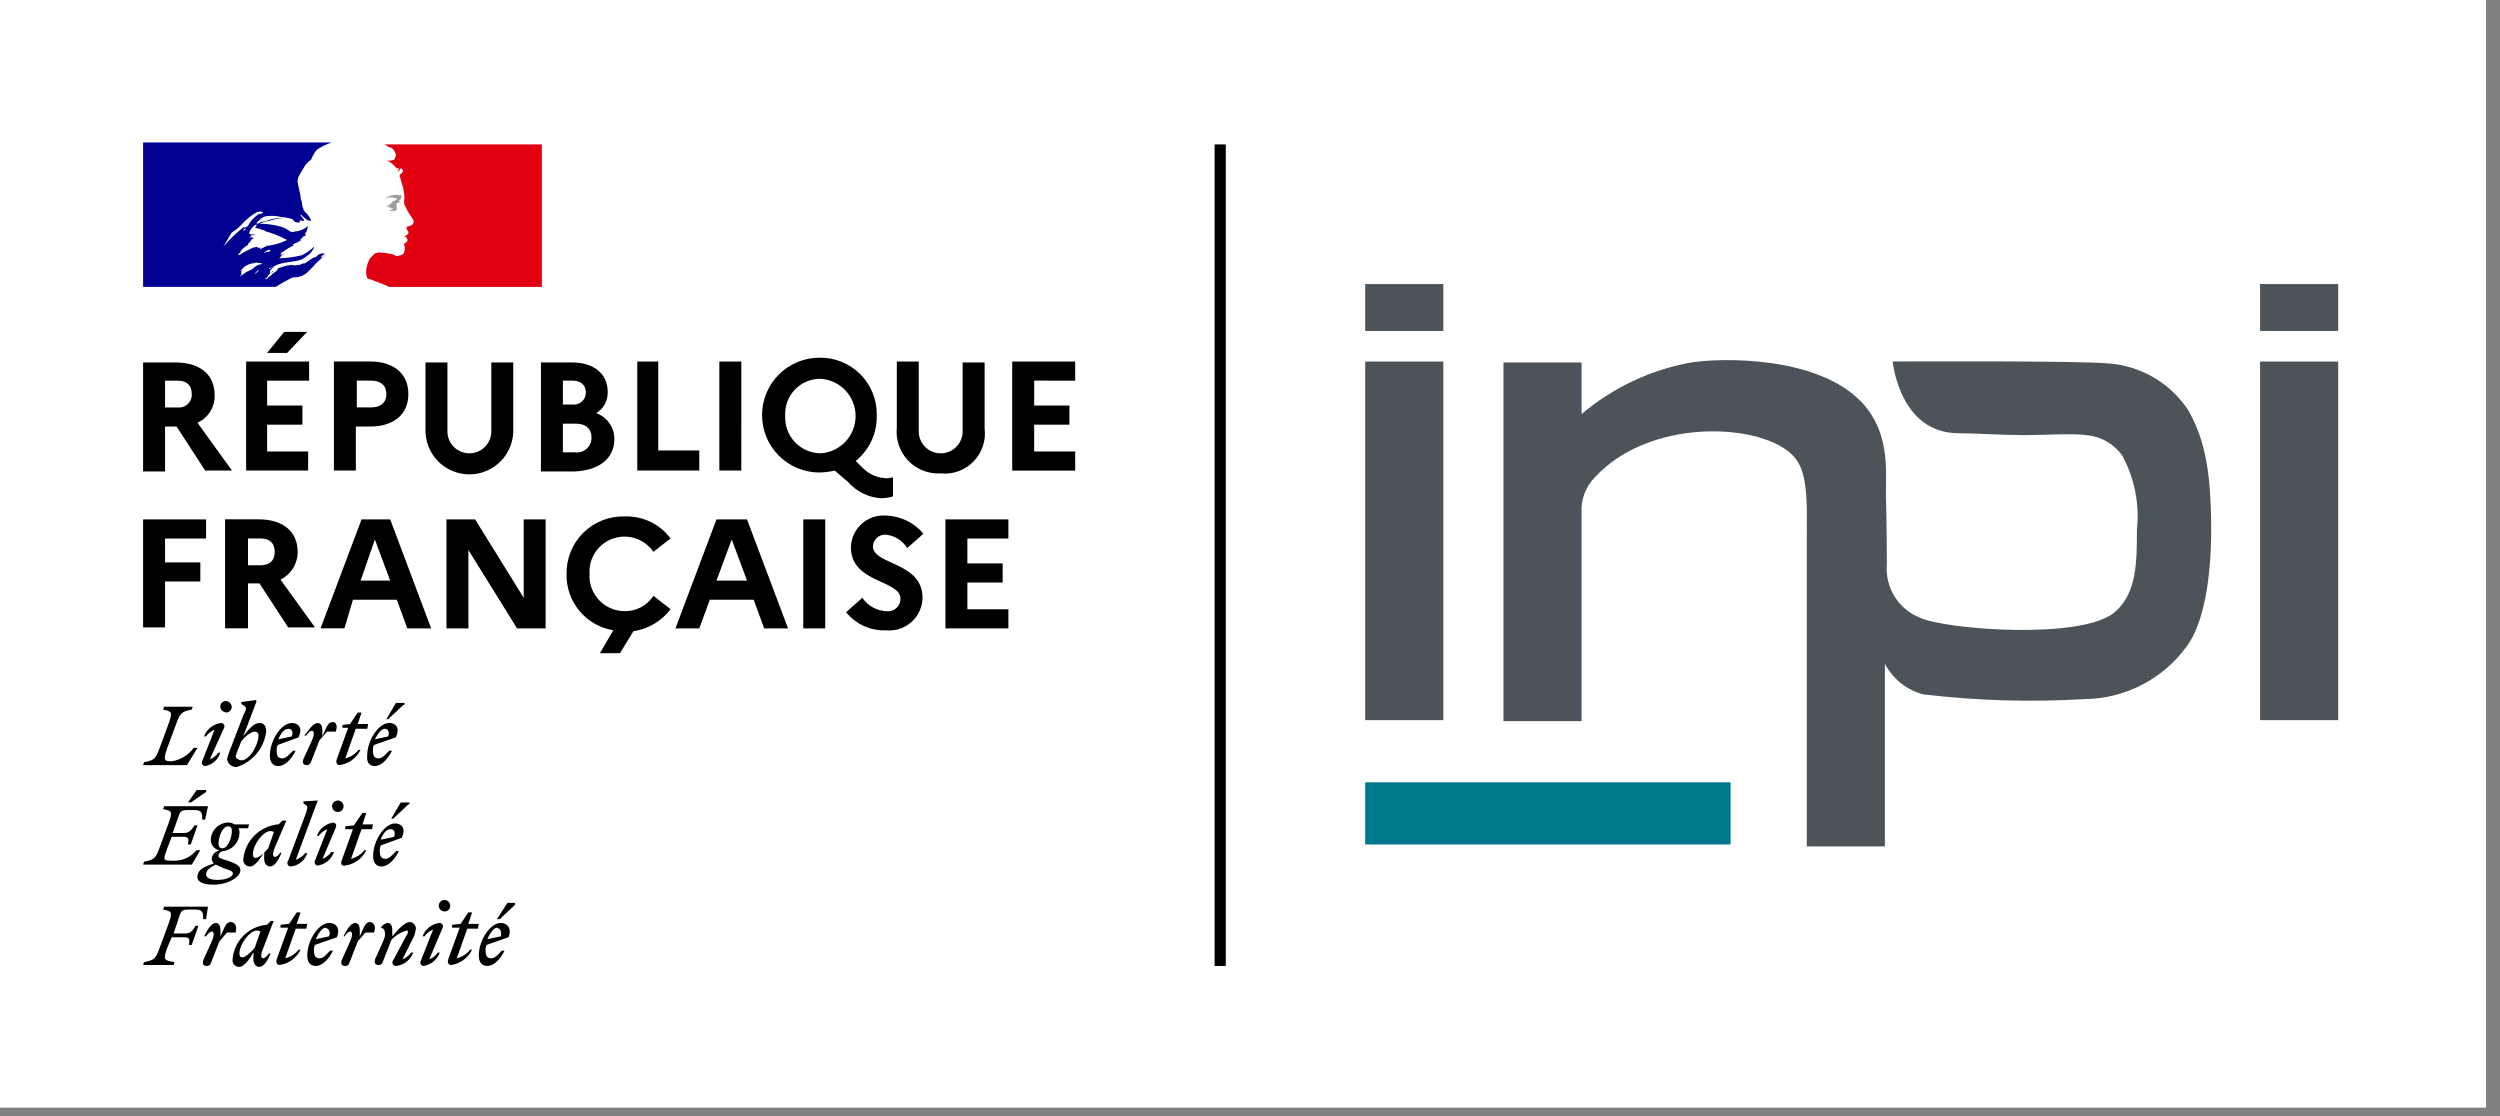 <svg width="112" height="50" viewBox="0 0 112 50" fill="none" xmlns="http://www.w3.org/2000/svg">
<rect x="0" y="0" width="112" height="50" fill="#808080" stroke="none"/>
<g clip-path="url(#clip0_2982_2833)">
<path d="M111.375 0H0V49.623H111.375V0Z" fill="white"/>
<path d="M24.191 6.47H6.411V12.94H24.191V6.47Z" fill="white"/>
<mask id="mask0_2982_2833" style="mask-type:luminance" maskUnits="userSpaceOnUse" x="0" y="0" width="112" height="50">
<path d="M111.375 0H0V49.623H111.375V0Z" fill="white"/>
</mask>
<g mask="url(#mask0_2982_2833)">
<path d="M7.394 19.11H7.911L9.193 21.081H10.393L8.847 18.938C9.084 18.831 9.284 18.655 9.421 18.434C9.558 18.212 9.626 17.955 9.616 17.695C9.616 16.795 8.975 16.238 7.864 16.238H6.411V21.122H7.394V19.11ZM7.394 17.053H7.95C8.377 17.053 8.591 17.267 8.591 17.653C8.596 17.737 8.582 17.82 8.55 17.898C8.519 17.975 8.471 18.045 8.41 18.102C8.349 18.159 8.276 18.203 8.197 18.229C8.117 18.255 8.033 18.263 7.95 18.253H7.394V17.053ZM12.865 15.81H11.965L12.734 14.867H13.76L12.865 15.81ZM13.848 21.08H11.027V16.196H13.848V17.053H11.967V18.168H13.548V19.025H11.967V20.225H13.805V21.082L13.848 21.08ZM15.985 19.109H16.585C17.654 19.109 18.295 18.552 18.295 17.652C18.295 16.752 17.654 16.195 16.585 16.195H14.959V21.079H15.942V19.11L15.985 19.109ZM15.985 17.052H16.626C17.053 17.052 17.31 17.266 17.31 17.652C17.31 18.038 17.054 18.252 16.626 18.252H15.985V17.052ZM19.062 19.194V16.239H20.045V19.281C20.039 19.414 20.06 19.547 20.107 19.671C20.154 19.796 20.225 19.909 20.317 20.006C20.409 20.102 20.519 20.178 20.641 20.23C20.764 20.283 20.895 20.309 21.028 20.309C21.161 20.309 21.293 20.283 21.415 20.23C21.537 20.178 21.648 20.102 21.739 20.006C21.831 19.909 21.903 19.796 21.949 19.671C21.996 19.547 22.017 19.414 22.011 19.281V16.239H22.994V19.195C23.006 19.461 22.964 19.726 22.871 19.975C22.777 20.224 22.634 20.451 22.451 20.644C22.267 20.836 22.046 20.989 21.802 21.093C21.557 21.198 21.294 21.252 21.028 21.252C20.762 21.252 20.499 21.198 20.255 21.093C20.01 20.989 19.789 20.836 19.605 20.644C19.422 20.451 19.279 20.224 19.186 19.975C19.092 19.726 19.05 19.46 19.062 19.194ZM27.525 19.665C27.524 19.412 27.446 19.166 27.301 18.959C27.156 18.752 26.951 18.595 26.713 18.508C26.874 18.41 27.006 18.271 27.096 18.105C27.186 17.94 27.231 17.753 27.226 17.565C27.226 16.751 26.626 16.237 25.602 16.237H24.234V21.121H25.734C26.798 21.081 27.525 20.568 27.525 19.668V19.665ZM25.217 17.051H25.644C26.029 17.051 26.244 17.265 26.244 17.565C26.249 17.643 26.236 17.721 26.207 17.794C26.178 17.867 26.133 17.932 26.076 17.985C26.018 18.039 25.95 18.078 25.875 18.102C25.801 18.126 25.722 18.133 25.644 18.122H25.217V17.051ZM25.217 18.979H25.773C26.243 18.979 26.5 19.193 26.5 19.622C26.499 19.714 26.479 19.804 26.441 19.887C26.403 19.97 26.348 20.044 26.279 20.105C26.211 20.165 26.13 20.211 26.043 20.238C25.956 20.266 25.864 20.275 25.773 20.265H25.217V18.979ZM31.372 21.079H28.55V16.196H29.49V20.181H31.328V21.081L31.372 21.079ZM33.21 21.079H32.227V16.196H33.211L33.21 21.079ZM39.493 22.322C39.667 22.318 39.84 22.289 40.006 22.236V21.379C39.896 21.417 39.78 21.432 39.664 21.422C39.275 21.399 38.909 21.231 38.638 20.951L38.338 20.651C38.642 20.404 38.886 20.089 39.049 19.733C39.212 19.376 39.29 18.986 39.278 18.594C39.285 18.255 39.222 17.919 39.096 17.604C38.969 17.29 38.78 17.004 38.541 16.764C38.301 16.524 38.016 16.335 37.701 16.208C37.387 16.081 37.05 16.019 36.711 16.025C36.029 16.025 35.375 16.296 34.893 16.778C34.411 17.261 34.14 17.915 34.14 18.597C34.14 19.279 34.411 19.933 34.893 20.415C35.375 20.897 36.029 21.168 36.711 21.168C36.941 21.163 37.171 21.135 37.395 21.082L37.995 21.596C38.184 21.811 38.414 21.985 38.671 22.11C38.928 22.235 39.207 22.307 39.492 22.323L39.493 22.322ZM36.758 20.308C36.544 20.306 36.332 20.26 36.135 20.174C35.938 20.088 35.761 19.964 35.613 19.808C35.466 19.652 35.351 19.468 35.276 19.267C35.201 19.066 35.168 18.852 35.177 18.637C35.164 18.422 35.196 18.207 35.269 18.004C35.343 17.802 35.458 17.617 35.606 17.46C35.754 17.304 35.932 17.18 36.13 17.095C36.328 17.01 36.542 16.967 36.757 16.968C37.183 16.994 37.583 17.181 37.876 17.491C38.168 17.802 38.331 18.213 38.331 18.639C38.331 19.066 38.168 19.476 37.876 19.787C37.583 20.098 37.183 20.285 36.757 20.31L36.758 20.308ZM42.143 21.208C41.873 21.224 41.602 21.181 41.351 21.082C41.099 20.983 40.871 20.83 40.684 20.634C40.497 20.439 40.355 20.205 40.268 19.949C40.18 19.692 40.149 19.42 40.177 19.151V16.196H41.16V19.281C41.154 19.414 41.175 19.547 41.222 19.671C41.269 19.796 41.34 19.909 41.432 20.006C41.524 20.102 41.634 20.178 41.756 20.23C41.879 20.283 42.01 20.309 42.143 20.309C42.276 20.309 42.408 20.283 42.53 20.23C42.652 20.178 42.763 20.102 42.854 20.006C42.946 19.909 43.018 19.796 43.064 19.671C43.111 19.547 43.132 19.414 43.126 19.281V16.239H44.111V19.195C44.145 19.464 44.117 19.736 44.031 19.993C43.944 20.25 43.801 20.483 43.612 20.677C43.423 20.87 43.193 21.019 42.938 21.111C42.683 21.203 42.411 21.237 42.142 21.209L42.143 21.208ZM46.332 17.052V18.168H47.911V19.025H46.33V20.225H48.168V21.082H45.347V16.196H48.168V17.053L46.332 17.052ZM7.394 24.08V25.194H8.975V26.051H7.394V28.108H6.411V23.268H9.232V24.125H7.394V24.08ZM13.335 24.723C13.335 23.823 12.694 23.266 11.583 23.266H10.083V28.15H11.111V26.136H11.624L12.911 28.107H14.111L12.566 25.968C12.798 25.854 12.993 25.676 13.129 25.456C13.265 25.236 13.336 24.982 13.335 24.723ZM11.668 25.323H11.111V24.123H11.667C12.094 24.123 12.308 24.337 12.308 24.723C12.308 25.109 12.095 25.323 11.668 25.323ZM15.811 26.868H17.777L18.247 28.153H19.316L17.481 23.268H16.198L14.361 28.15H15.43L15.811 26.868ZM16.794 24.168L17.478 26.01H16.156L16.794 24.168ZM23.461 23.268H24.444V28.152H23.165L20.985 24.639V28.152H20.002V23.268H21.284L23.464 26.781L23.461 23.268ZM26.411 25.708C26.398 25.924 26.429 26.139 26.503 26.342C26.576 26.545 26.691 26.73 26.839 26.887C26.987 27.043 27.166 27.168 27.364 27.253C27.563 27.337 27.776 27.38 27.992 27.379C28.246 27.382 28.497 27.321 28.721 27.201C28.946 27.081 29.136 26.907 29.274 26.693L30.043 27.293C29.638 27.827 29.039 28.181 28.376 28.278L27.776 29.263H26.876L27.476 28.235C26.88 28.139 26.34 27.829 25.955 27.364C25.57 26.899 25.366 26.311 25.382 25.707C25.377 25.365 25.441 25.025 25.57 24.709C25.7 24.392 25.892 24.105 26.136 23.864C26.38 23.624 26.669 23.436 26.988 23.31C27.306 23.185 27.647 23.126 27.989 23.136C28.385 23.122 28.779 23.205 29.136 23.376C29.494 23.548 29.804 23.803 30.041 24.121L29.272 24.721C29.078 24.438 28.796 24.227 28.47 24.119C28.143 24.012 27.791 24.014 27.466 24.126C27.141 24.238 26.862 24.453 26.672 24.739C26.481 25.025 26.39 25.365 26.411 25.708ZM32.098 23.268L30.26 28.152H31.329L31.799 26.867H33.765L34.235 28.152H35.304L33.466 23.268H32.098ZM32.098 26.01L32.782 24.168L33.466 26.01H32.098ZM35.987 23.268H36.97V28.152H35.987V23.268ZM39.107 24.468C39.107 25.325 41.329 25.154 41.329 26.782C41.326 26.987 41.28 27.189 41.195 27.375C41.11 27.561 40.987 27.728 40.835 27.865C40.683 28.002 40.504 28.106 40.309 28.17C40.115 28.234 39.909 28.258 39.705 28.239C39.362 28.255 39.02 28.189 38.708 28.048C38.395 27.907 38.12 27.693 37.905 27.425L38.632 26.782C38.752 26.957 38.911 27.102 39.097 27.206C39.282 27.311 39.489 27.371 39.701 27.382C39.781 27.393 39.862 27.387 39.939 27.364C40.016 27.341 40.087 27.302 40.148 27.249C40.208 27.196 40.257 27.131 40.291 27.058C40.324 26.985 40.342 26.906 40.342 26.825C40.342 25.968 38.12 26.139 38.12 24.511C38.126 24.316 38.17 24.125 38.251 23.947C38.332 23.77 38.447 23.611 38.591 23.479C38.734 23.347 38.903 23.245 39.086 23.18C39.27 23.114 39.465 23.086 39.659 23.097C39.986 23.101 40.308 23.176 40.604 23.316C40.899 23.457 41.16 23.66 41.369 23.911L40.642 24.554C40.539 24.383 40.395 24.238 40.224 24.134C40.053 24.029 39.859 23.968 39.659 23.954C39.589 23.952 39.52 23.963 39.455 23.988C39.389 24.013 39.33 24.05 39.279 24.098C39.228 24.145 39.187 24.203 39.158 24.266C39.129 24.33 39.113 24.398 39.111 24.468H39.107ZM42.355 23.268H45.176V24.125H43.338V25.239H44.919V26.096H43.338V27.296H45.176V28.153H42.355V23.268ZM19.831 41.561L19.231 42.975C19.386 42.914 19.519 42.81 19.616 42.675H19.701C19.646 42.832 19.549 42.97 19.421 43.076C19.293 43.182 19.138 43.251 18.974 43.275C18.95 43.274 18.926 43.267 18.904 43.254C18.883 43.241 18.866 43.224 18.853 43.202C18.84 43.181 18.833 43.157 18.832 43.133C18.831 43.108 18.836 43.084 18.846 43.061L19.402 41.647C19.248 41.708 19.114 41.812 19.017 41.947H18.932C18.991 41.785 19.094 41.642 19.23 41.536C19.366 41.43 19.529 41.364 19.701 41.347C19.726 41.348 19.75 41.355 19.771 41.368C19.793 41.38 19.811 41.398 19.824 41.419C19.837 41.44 19.844 41.465 19.845 41.489C19.847 41.514 19.842 41.539 19.831 41.561ZM18.631 41.604C18.618 41.722 18.59 41.837 18.546 41.947L18.033 42.975C18.188 42.914 18.321 42.81 18.418 42.675H18.511C18.453 42.838 18.35 42.98 18.213 43.087C18.077 43.193 17.914 43.258 17.742 43.275C17.712 43.277 17.682 43.269 17.655 43.254C17.629 43.238 17.608 43.216 17.595 43.188C17.581 43.161 17.576 43.131 17.579 43.1C17.583 43.07 17.595 43.042 17.614 43.018L18.214 41.904C18.299 41.775 18.299 41.69 18.214 41.69C17.948 41.761 17.71 41.91 17.53 42.118L17.145 43.103C17.102 43.189 17.06 43.232 16.974 43.232C16.803 43.232 16.76 43.146 16.803 42.975L17.188 42.118C17.316 41.818 17.231 41.561 17.06 41.561C17.092 41.506 17.135 41.458 17.187 41.421C17.238 41.385 17.298 41.359 17.36 41.347C17.531 41.347 17.574 41.518 17.574 41.69V41.947C17.874 41.604 18.13 41.304 18.386 41.304C18.455 41.32 18.516 41.358 18.561 41.412C18.606 41.466 18.632 41.534 18.635 41.604H18.631ZM19.913 40.833C19.862 40.833 19.812 40.819 19.77 40.79C19.728 40.762 19.695 40.722 19.675 40.675C19.655 40.628 19.65 40.577 19.66 40.527C19.67 40.477 19.694 40.431 19.73 40.395C19.766 40.359 19.812 40.334 19.862 40.324C19.912 40.314 19.963 40.319 20.01 40.339C20.057 40.358 20.098 40.391 20.126 40.433C20.154 40.476 20.169 40.525 20.169 40.576C20.171 40.61 20.165 40.644 20.153 40.675C20.141 40.706 20.122 40.735 20.099 40.759C20.075 40.783 20.047 40.802 20.016 40.815C19.984 40.828 19.951 40.834 19.917 40.833H19.913ZM22.734 40.447H23.076V40.533L22.392 41.176H22.264L22.734 40.447ZM22.434 41.347C21.964 41.347 21.451 42.118 21.451 42.804C21.451 43.104 21.579 43.275 21.836 43.275C22.093 43.275 22.392 43.018 22.605 42.589H22.481C22.31 42.76 22.181 42.932 22.011 42.932C21.841 42.932 21.755 42.846 21.755 42.589C21.748 42.501 21.763 42.413 21.798 42.332L22.781 41.989C22.951 41.561 22.695 41.347 22.439 41.347H22.434ZM22.434 41.947L21.834 42.076C21.962 41.776 22.134 41.562 22.261 41.562C22.396 41.604 22.481 41.69 22.439 41.947H22.434ZM20.934 41.604L20.464 42.932C20.701 42.872 20.911 42.737 21.064 42.546H21.149C21.061 42.729 20.929 42.888 20.765 43.007C20.601 43.127 20.41 43.204 20.209 43.232C20.081 43.232 20.038 43.103 20.081 42.975L20.594 41.561H20.252V41.432L20.637 41.389L20.979 40.875H21.15L20.979 41.389H21.449L21.411 41.604H20.934ZM12.258 41.261H12.13L11.959 41.432H11.916C11.519 41.477 11.151 41.66 10.876 41.95C10.602 42.24 10.439 42.618 10.416 43.017C10.415 43.057 10.422 43.096 10.437 43.133C10.452 43.17 10.474 43.203 10.502 43.231C10.53 43.26 10.563 43.282 10.6 43.296C10.637 43.311 10.677 43.318 10.716 43.317C10.93 43.317 11.143 43.017 11.357 42.674V42.803C11.314 43.146 11.442 43.317 11.613 43.317C11.827 43.317 11.998 43.017 12.126 42.717H12.041C11.956 42.846 11.87 42.931 11.785 42.931C11.7 42.931 11.657 42.802 11.785 42.503L12.258 41.261ZM11.411 42.461C11.24 42.675 10.984 42.889 10.855 42.889C10.77 42.889 10.727 42.846 10.727 42.718C10.727 42.29 11.197 41.69 11.496 41.69C11.556 41.684 11.617 41.699 11.667 41.733L11.411 42.461ZM9.231 41.176H9.103C9.103 40.833 9.06 40.748 8.718 40.748H8.504C8.162 40.748 8.119 40.791 8.034 41.048L7.778 41.819H8.291C8.547 41.819 8.633 41.69 8.761 41.476H8.889L8.589 42.333H8.461C8.504 42.076 8.504 41.99 8.247 41.99H7.691L7.477 42.504C7.306 43.018 7.349 43.018 7.819 43.104L7.776 43.233H6.411L6.454 43.104C6.881 43.018 6.967 42.975 7.138 42.504L7.565 41.347C7.736 40.833 7.693 40.833 7.309 40.747L7.352 40.618H9.318L9.231 41.176ZM13.249 41.604L12.779 42.932C13.016 42.872 13.226 42.737 13.379 42.546H13.464C13.376 42.729 13.244 42.888 13.08 43.007C12.916 43.127 12.725 43.204 12.524 43.232C12.396 43.232 12.353 43.103 12.396 42.975L12.909 41.561H12.567V41.432L12.952 41.389L13.294 40.875H13.465L13.294 41.389H13.764L13.721 41.603L13.249 41.604ZM14.749 41.347C14.279 41.347 13.766 42.118 13.766 42.804C13.766 43.104 13.894 43.275 14.151 43.275C14.408 43.275 14.707 43.018 14.92 42.589H14.792C14.621 42.76 14.492 42.932 14.322 42.932C14.152 42.932 14.066 42.846 14.066 42.589C14.059 42.501 14.074 42.413 14.109 42.332L15.092 41.989C15.258 41.561 15.045 41.347 14.745 41.347H14.749ZM14.749 41.947L14.149 42.076C14.277 41.776 14.449 41.562 14.576 41.562C14.703 41.604 14.831 41.69 14.745 41.947H14.749ZM10.56 41.776H10.175C10.047 41.905 9.961 42.033 9.833 42.162L9.448 43.147C9.405 43.233 9.363 43.276 9.277 43.276C9.106 43.276 9.063 43.19 9.106 43.019L9.491 42.162C9.619 41.862 9.576 41.734 9.491 41.734C9.406 41.734 9.32 41.82 9.235 41.948H9.15C9.278 41.648 9.492 41.348 9.663 41.348C9.834 41.348 9.877 41.519 9.877 41.691V41.948C10.091 41.477 10.133 41.305 10.347 41.305C10.6 41.347 10.6 41.561 10.557 41.775L10.56 41.776ZM16.76 41.776H16.375C16.247 41.905 16.161 42.033 16.033 42.162L15.648 43.147C15.605 43.233 15.563 43.276 15.477 43.276C15.306 43.276 15.263 43.19 15.306 43.019L15.691 42.162C15.819 41.862 15.776 41.734 15.691 41.734C15.606 41.734 15.52 41.82 15.435 41.948H15.392C15.52 41.648 15.734 41.348 15.905 41.348C16.076 41.348 16.119 41.519 16.119 41.691V41.948C16.333 41.477 16.375 41.305 16.589 41.305C16.797 41.347 16.84 41.561 16.754 41.775L16.76 41.776ZM12.571 38.176C12.486 38.305 12.4 38.39 12.315 38.39C12.23 38.39 12.187 38.261 12.315 37.962L12.828 36.762H12.651L12.48 36.933H12.437C12.036 36.977 11.663 37.159 11.382 37.449C11.101 37.738 10.93 38.116 10.898 38.518C10.897 38.558 10.904 38.597 10.919 38.634C10.934 38.671 10.956 38.704 10.984 38.733C11.012 38.761 11.045 38.783 11.082 38.797C11.119 38.812 11.159 38.819 11.198 38.818C11.412 38.818 11.625 38.518 11.839 38.175V38.304C11.796 38.647 11.924 38.818 12.095 38.818C12.309 38.818 12.48 38.518 12.608 38.218H12.565L12.571 38.176ZM12.015 38.005C11.844 38.219 11.588 38.433 11.459 38.433C11.374 38.433 11.331 38.39 11.331 38.262C11.331 37.834 11.801 37.234 12.1 37.234C12.16 37.228 12.221 37.243 12.271 37.277L12.015 38.005ZM8.596 38.733H6.411L6.454 38.604C6.881 38.518 6.967 38.475 7.138 38.004L7.565 36.847C7.736 36.333 7.693 36.333 7.309 36.247L7.352 36.118H9.318L9.19 36.718H9.061C9.061 36.375 9.018 36.29 8.676 36.29H8.462C8.12 36.29 8.077 36.333 7.992 36.59L7.736 37.318H8.249C8.505 37.318 8.591 37.147 8.719 36.975H8.847L8.547 37.832H8.419C8.462 37.575 8.462 37.489 8.205 37.489H7.692L7.478 38.046C7.307 38.56 7.264 38.56 7.82 38.56C8.009 38.559 8.194 38.516 8.364 38.435C8.534 38.353 8.684 38.235 8.803 38.089H8.974L8.596 38.733ZM8.81 35.391H9.237V35.477L8.553 35.948H8.425L8.81 35.391ZM15.05 37.062L14.45 38.476C14.605 38.415 14.738 38.311 14.835 38.176H14.963C14.908 38.333 14.811 38.471 14.683 38.577C14.555 38.683 14.4 38.752 14.236 38.776C14.211 38.775 14.188 38.768 14.166 38.755C14.145 38.742 14.128 38.724 14.115 38.703C14.102 38.682 14.095 38.658 14.094 38.634C14.093 38.609 14.098 38.584 14.108 38.562L14.664 37.148C14.51 37.209 14.376 37.313 14.279 37.448H14.194C14.252 37.286 14.356 37.143 14.492 37.037C14.628 36.931 14.791 36.865 14.963 36.848C14.983 36.856 15.001 36.868 15.016 36.883C15.031 36.899 15.043 36.917 15.051 36.937C15.059 36.957 15.062 36.979 15.061 37C15.06 37.022 15.055 37.043 15.045 37.062H15.05ZM17.999 37.533C18.213 37.062 17.956 36.89 17.699 36.89C17.229 36.89 16.716 37.661 16.716 38.347C16.716 38.647 16.844 38.818 17.101 38.818C17.358 38.818 17.657 38.561 17.87 38.132H17.742C17.571 38.303 17.442 38.475 17.272 38.475C17.102 38.475 17.016 38.389 17.016 38.132C17.009 38.044 17.024 37.956 17.059 37.875L17.999 37.533ZM17.486 37.147C17.614 37.147 17.742 37.233 17.657 37.49L17.057 37.619C17.139 37.362 17.311 37.148 17.481 37.148L17.486 37.147ZM15.135 36.376C15.067 36.376 15.002 36.349 14.953 36.301C14.905 36.253 14.878 36.187 14.878 36.119C14.878 36.051 14.905 35.986 14.953 35.938C15.002 35.889 15.067 35.862 15.135 35.862C15.203 35.862 15.269 35.889 15.317 35.938C15.365 35.986 15.392 36.051 15.392 36.119C15.392 36.187 15.365 36.253 15.317 36.301C15.269 36.349 15.203 36.376 15.135 36.376ZM14.235 35.862L13.252 38.518C13.419 38.459 13.567 38.355 13.679 38.218H13.764C13.714 38.378 13.619 38.52 13.49 38.627C13.361 38.733 13.204 38.8 13.037 38.818C13.007 38.82 12.977 38.812 12.95 38.797C12.924 38.781 12.903 38.759 12.889 38.731C12.876 38.704 12.871 38.674 12.874 38.643C12.878 38.613 12.89 38.585 12.909 38.561L13.678 36.504C13.763 36.247 13.806 36.161 13.721 36.076L13.593 35.99V35.904L14.234 35.861L14.235 35.862ZM15.304 38.562L15.811 37.148H15.469V37.019L15.854 36.976L16.239 36.419H16.411L16.24 36.933H16.71L16.667 37.147H16.197L15.727 38.475C15.964 38.415 16.174 38.28 16.327 38.089H16.411C16.323 38.272 16.191 38.431 16.027 38.55C15.863 38.67 15.672 38.747 15.471 38.775C15.301 38.819 15.258 38.69 15.301 38.562H15.304ZM11.158 36.934H10.511C10.433 36.887 10.346 36.857 10.255 36.848C10.046 36.845 9.844 36.924 9.692 37.068C9.54 37.212 9.451 37.41 9.443 37.619C9.44 37.731 9.478 37.84 9.548 37.926C9.619 38.013 9.718 38.071 9.828 38.09C9.614 38.176 9.486 38.304 9.486 38.476C9.486 38.562 9.529 38.605 9.571 38.69C9.015 38.861 8.844 39.033 8.844 39.29C8.844 39.547 9.186 39.633 9.571 39.633C10.212 39.633 10.771 39.29 10.771 38.99C10.771 38.776 10.557 38.69 10.215 38.562C9.915 38.476 9.788 38.433 9.788 38.348C9.788 38.298 9.805 38.25 9.836 38.211C9.867 38.172 9.911 38.145 9.959 38.134C10.166 38.119 10.359 38.027 10.501 37.876C10.644 37.726 10.725 37.527 10.728 37.32C10.735 37.246 10.72 37.172 10.685 37.106H11.111L11.158 36.934ZM10.047 38.905C10.303 38.991 10.432 39.034 10.432 39.119C10.432 39.29 10.132 39.419 9.748 39.419C9.406 39.419 9.235 39.334 9.235 39.162C9.235 38.991 9.406 38.862 9.662 38.734C9.745 38.776 9.873 38.819 10.044 38.905H10.047ZM9.962 38.005C9.834 38.005 9.791 37.919 9.791 37.791C9.791 37.491 9.962 37.02 10.218 37.02C10.346 37.02 10.389 37.106 10.389 37.234C10.386 37.534 10.211 38.005 9.958 38.005H9.962ZM18.296 36.034L17.612 36.677H17.527L17.954 35.949H18.339V36.035L18.296 36.034ZM11.924 32.778C11.924 32.478 11.796 32.392 11.624 32.392C11.368 32.392 11.154 32.649 10.897 32.992L11.497 31.407L11.454 31.364L10.813 31.45V31.536L10.941 31.622C11.069 31.708 11.026 31.793 10.898 32.05L10.257 33.721C10.22 33.819 10.191 33.919 10.172 34.021C10.191 34.12 10.244 34.209 10.322 34.271C10.401 34.334 10.499 34.367 10.599 34.364C10.949 34.255 11.259 34.047 11.494 33.766C11.729 33.484 11.878 33.142 11.924 32.778ZM10.811 34.063C10.726 34.063 10.555 33.977 10.555 33.892C10.576 33.804 10.605 33.718 10.64 33.635L10.811 33.207C10.982 32.993 11.238 32.779 11.411 32.779C11.434 32.777 11.457 32.78 11.479 32.788C11.501 32.796 11.521 32.808 11.537 32.825C11.553 32.841 11.566 32.861 11.573 32.882C11.581 32.904 11.584 32.927 11.582 32.95C11.583 33.335 11.198 34.063 10.811 34.063ZM8.375 34.277H6.411L6.454 34.148C6.881 34.062 6.967 34.019 7.138 33.548L7.565 32.391C7.736 31.877 7.693 31.877 7.309 31.791L7.352 31.662H8.634L8.591 31.791C8.164 31.877 8.078 31.92 7.907 32.391L7.48 33.548C7.309 34.062 7.352 34.105 7.694 34.105C7.89 34.075 8.077 34.007 8.246 33.904C8.415 33.801 8.561 33.665 8.677 33.505H8.848L8.375 34.277ZM18.075 31.577L17.391 32.22H17.311L17.738 31.492H18.123V31.578L18.075 31.577ZM9.869 31.663C9.868 31.629 9.873 31.595 9.886 31.563C9.898 31.532 9.917 31.503 9.941 31.479C9.965 31.455 9.994 31.436 10.025 31.423C10.057 31.411 10.091 31.405 10.125 31.406C10.192 31.411 10.254 31.439 10.301 31.487C10.348 31.534 10.377 31.597 10.381 31.663C10.383 31.697 10.377 31.731 10.364 31.763C10.352 31.795 10.333 31.823 10.309 31.848C10.285 31.872 10.257 31.891 10.225 31.903C10.193 31.916 10.159 31.922 10.125 31.92C9.957 31.878 9.873 31.794 9.873 31.668L9.869 31.663ZM16.793 34.319C17.049 34.319 17.349 34.062 17.562 33.633H17.434C17.263 33.804 17.134 33.976 16.964 33.976C16.794 33.976 16.708 33.89 16.708 33.633C16.701 33.545 16.716 33.457 16.751 33.376L17.734 33.033C17.948 32.562 17.691 32.39 17.434 32.39C16.964 32.39 16.451 33.161 16.451 33.847C16.411 34.192 16.583 34.32 16.797 34.32L16.793 34.319ZM17.22 32.648C17.348 32.648 17.476 32.734 17.391 32.991L16.791 33.12C16.925 32.868 17.096 32.649 17.224 32.649L17.22 32.648ZM14.228 32.391C14.399 32.391 14.442 32.562 14.442 32.734V32.991C14.656 32.52 14.698 32.348 14.912 32.348C15.083 32.348 15.126 32.562 15.04 32.776H14.655C14.527 32.905 14.441 33.033 14.313 33.162L13.928 34.147C13.885 34.233 13.843 34.276 13.757 34.276C13.586 34.276 13.543 34.19 13.586 34.019L13.976 33.168C14.104 32.868 14.061 32.74 13.976 32.74C13.891 32.74 13.805 32.826 13.72 32.954H13.635C13.848 32.692 14.019 32.392 14.232 32.392L14.228 32.391ZM9.185 34.319C9.161 34.318 9.137 34.311 9.115 34.298C9.094 34.285 9.077 34.267 9.064 34.246C9.051 34.225 9.044 34.201 9.043 34.177C9.042 34.152 9.047 34.127 9.057 34.105L9.613 32.691C9.459 32.752 9.325 32.856 9.228 32.991H9.143C9.201 32.829 9.305 32.686 9.441 32.58C9.577 32.474 9.74 32.408 9.912 32.391C9.937 32.392 9.961 32.4 9.982 32.412C10.003 32.425 10.021 32.443 10.033 32.464C10.046 32.485 10.053 32.509 10.054 32.534C10.056 32.558 10.051 32.583 10.04 32.605L9.399 34.019C9.554 33.958 9.687 33.854 9.784 33.719H9.869C9.823 33.873 9.735 34.01 9.615 34.116C9.495 34.223 9.347 34.293 9.189 34.32L9.185 34.319ZM15.938 32.648L15.468 33.976C15.705 33.916 15.915 33.781 16.068 33.59H16.153C16.065 33.773 15.933 33.931 15.769 34.051C15.605 34.171 15.414 34.248 15.213 34.276C15.085 34.276 15.042 34.147 15.085 34.019L15.598 32.605H15.342V32.478L15.684 32.435L16.026 31.921H16.197L16.026 32.435H16.496L16.453 32.649L15.938 32.648ZM13.374 33.034C13.588 32.563 13.331 32.391 13.074 32.391C12.604 32.391 12.091 33.162 12.091 33.848C12.091 34.148 12.219 34.319 12.476 34.319C12.733 34.319 13.032 34.062 13.245 33.633H13.121C12.95 33.804 12.821 33.976 12.651 33.976C12.481 33.976 12.395 33.89 12.395 33.633C12.389 33.545 12.403 33.457 12.438 33.376L13.374 33.034ZM12.904 32.648C13.032 32.648 13.16 32.734 13.075 32.991L12.475 33.12C12.566 32.868 12.737 32.649 12.911 32.649L12.904 32.648Z" fill="black"/>
</g>
<mask id="mask1_2982_2833" style="mask-type:luminance" maskUnits="userSpaceOnUse" x="0" y="0" width="112" height="50">
<path d="M111.375 0H0V49.623H111.375V0Z" fill="white"/>
</mask>
<g mask="url(#mask1_2982_2833)">
<path d="M13.762 12.211L13.976 11.997C14.108 11.844 14.25 11.701 14.403 11.569C14.446 11.526 14.488 11.483 14.531 11.483C14.531 11.477 14.532 11.472 14.534 11.466C14.536 11.461 14.539 11.456 14.543 11.452C14.547 11.448 14.552 11.445 14.557 11.443C14.563 11.441 14.568 11.44 14.574 11.44C14.554 11.466 14.528 11.487 14.498 11.502C14.469 11.517 14.436 11.525 14.403 11.526C14.403 11.526 14.36 11.526 14.403 11.483C14.446 11.44 14.488 11.397 14.531 11.397V11.354C14.457 11.345 14.383 11.357 14.315 11.387C14.248 11.417 14.189 11.465 14.146 11.525H14.103C13.932 11.568 13.803 11.739 13.59 11.825V11.784C13.505 11.827 13.462 11.87 13.376 11.87C13.277 11.892 13.175 11.892 13.076 11.87C12.93 11.878 12.787 11.907 12.649 11.956C12.564 11.999 12.478 11.999 12.435 12.042V12.084L12.35 12.17C12.269 12.213 12.196 12.271 12.136 12.341C12.051 12.384 12.008 12.47 11.922 12.512H11.879C11.879 12.506 11.88 12.501 11.882 12.495C11.884 12.49 11.887 12.485 11.891 12.481C11.895 12.477 11.9 12.474 11.905 12.472C11.911 12.47 11.916 12.469 11.922 12.469L11.965 12.426C11.965 12.383 12.008 12.383 12.008 12.34C12.071 12.273 12.143 12.215 12.222 12.169V12.126L12.179 12.169C12.136 12.212 12.136 12.255 12.094 12.255V12.212V12.126L12.179 12.04C12.222 11.997 12.264 11.997 12.307 11.954C12.222 11.997 12.179 11.997 12.093 12.04H12.05C12.05 11.997 12.093 11.997 12.135 11.997H12.178C12.563 11.697 13.118 11.783 13.546 11.611C13.589 11.568 13.631 11.568 13.674 11.525C13.717 11.482 13.802 11.439 13.845 11.396C13.94 11.315 14.013 11.212 14.059 11.096V11.054C13.903 11.22 13.713 11.352 13.503 11.44C13.181 11.517 12.851 11.56 12.52 11.569C12.52 11.563 12.521 11.557 12.523 11.552C12.525 11.547 12.528 11.542 12.532 11.538C12.536 11.534 12.541 11.531 12.546 11.529C12.552 11.527 12.557 11.526 12.563 11.526C12.563 11.483 12.606 11.483 12.606 11.44H12.649C12.649 11.434 12.65 11.428 12.652 11.423C12.654 11.418 12.657 11.413 12.661 11.409C12.665 11.405 12.67 11.402 12.675 11.4C12.681 11.398 12.686 11.397 12.692 11.397H12.735C12.692 11.354 12.607 11.44 12.564 11.397C12.607 11.354 12.564 11.354 12.607 11.311H12.65C12.65 11.305 12.651 11.3 12.653 11.294C12.655 11.289 12.658 11.284 12.662 11.28C12.666 11.276 12.671 11.273 12.677 11.271C12.682 11.269 12.687 11.268 12.693 11.268C12.854 11.152 13.026 11.052 13.206 10.968C13.163 10.968 13.163 11.011 13.121 10.968C13.164 10.968 13.121 10.925 13.164 10.925C13.292 10.882 13.42 10.796 13.549 10.754C13.506 10.754 13.464 10.797 13.421 10.754C13.464 10.754 13.464 10.711 13.506 10.711V10.668C13.506 10.625 13.549 10.668 13.591 10.625H13.548C13.591 10.582 13.633 10.582 13.719 10.539C13.719 10.496 13.676 10.539 13.676 10.496C13.633 10.496 13.676 10.453 13.676 10.453C13.761 10.367 13.761 10.239 13.804 10.153H13.761C13.616 10.274 13.437 10.349 13.248 10.367H13.211C13.18 10.388 13.142 10.4 13.104 10.4C13.066 10.4 13.029 10.388 12.997 10.367C12.954 10.324 12.912 10.324 12.869 10.281C12.778 10.22 12.676 10.176 12.569 10.152C12.263 10.067 11.947 10.024 11.629 10.023C11.765 9.96 11.909 9.917 12.056 9.894C12.264 9.826 12.479 9.783 12.697 9.765H12.569C12.395 9.773 12.223 9.801 12.056 9.851C11.948 9.9 11.832 9.929 11.714 9.937C11.629 9.98 11.586 10.023 11.5 10.023V9.984C11.628 9.855 11.756 9.684 11.97 9.684C12.184 9.655 12.402 9.67 12.611 9.727C12.771 9.735 12.929 9.764 13.081 9.813C13.124 9.813 13.166 9.899 13.209 9.942C13.294 9.985 13.337 9.942 13.423 9.985V9.899C13.466 9.856 13.551 9.899 13.594 9.899C13.679 9.856 13.509 9.728 13.466 9.642V9.599C13.557 9.695 13.657 9.781 13.766 9.856C13.809 9.899 13.98 9.899 13.937 9.856C13.865 9.708 13.763 9.576 13.637 9.47V9.427C13.594 9.427 13.594 9.427 13.594 9.384V9.341C13.578 9.324 13.566 9.303 13.558 9.281C13.551 9.259 13.548 9.235 13.551 9.212C13.508 9.169 13.551 9.083 13.508 8.998C13.474 8.932 13.459 8.858 13.465 8.784C13.422 8.57 13.38 8.398 13.337 8.184C13.294 7.97 13.465 7.756 13.593 7.541C13.67 7.384 13.789 7.25 13.935 7.155C13.99 7.018 14.062 6.888 14.149 6.769C14.234 6.64 14.405 6.598 14.534 6.512C14.644 6.458 14.758 6.415 14.876 6.383H6.411V12.853H12.352C12.598 12.692 12.855 12.549 13.121 12.425C13.354 12.439 13.584 12.363 13.762 12.211ZM11.881 11.311H11.838C11.838 11.268 11.923 11.268 11.966 11.225C12.009 11.225 12.009 11.182 12.051 11.182C12.094 11.225 12.094 11.225 12.136 11.225C12.051 11.311 11.966 11.268 11.881 11.311ZM10.001 11.054L10.386 10.411C10.546 10.321 10.691 10.205 10.813 10.068C11.01 9.847 11.241 9.659 11.497 9.511C11.544 9.489 11.595 9.478 11.647 9.478C11.699 9.478 11.75 9.489 11.797 9.511C11.754 9.554 11.712 9.554 11.669 9.597H11.626V9.554C11.489 9.657 11.36 9.772 11.241 9.897C11.156 10.026 11.113 10.197 10.941 10.197C10.898 10.197 10.941 10.154 10.941 10.154C10.598 10.421 10.283 10.722 10.001 11.054ZM11.027 10.24C10.999 10.268 10.97 10.297 10.942 10.326H10.899C10.899 10.283 10.942 10.24 11.027 10.24ZM11.583 12.082V12.125L11.498 12.211L11.455 12.254H11.411L11.496 12.168L11.539 12.125L11.582 12.082C11.539 12.082 11.582 12.039 11.582 12.082M11.368 11.996C11.325 12.039 11.283 12.082 11.24 12.082C11.197 12.125 11.155 12.125 11.069 12.168C11.026 12.211 10.984 12.211 10.941 12.254L10.898 12.297H10.855L10.812 12.34L10.727 12.426L10.77 12.383V12.34L10.813 12.297V12.211V12.168C10.813 12.125 10.856 12.125 10.856 12.082L10.813 12.125H10.77L10.811 12.084L10.854 12.041C10.86 12.041 10.866 12.04 10.871 12.038C10.876 12.036 10.881 12.033 10.885 12.028C10.889 12.024 10.892 12.02 10.894 12.014C10.896 12.009 10.897 12.004 10.897 11.998L10.94 11.955C11.078 11.854 11.241 11.795 11.411 11.784C11.454 11.741 11.539 11.784 11.625 11.784C11.648 11.781 11.672 11.783 11.694 11.791C11.716 11.798 11.736 11.811 11.753 11.827C11.609 11.839 11.474 11.899 11.368 11.998M11.624 11.141C11.63 11.141 11.636 11.14 11.641 11.138C11.646 11.136 11.651 11.133 11.655 11.129C11.659 11.124 11.662 11.12 11.664 11.114C11.666 11.109 11.667 11.104 11.667 11.098H11.539V11.054C11.469 11.072 11.397 11.087 11.325 11.097L11.069 11.226C10.941 11.269 10.813 11.397 10.684 11.44V11.397C10.684 11.354 10.727 11.354 10.769 11.311V11.268C10.862 11.146 10.978 11.044 11.111 10.968V10.925L11.239 10.796C11.239 10.753 11.282 10.71 11.367 10.667C11.361 10.667 11.356 10.666 11.351 10.664C11.345 10.662 11.34 10.659 11.336 10.655C11.332 10.65 11.329 10.646 11.327 10.64C11.325 10.635 11.324 10.63 11.324 10.624C11.281 10.624 11.239 10.667 11.196 10.624C11.239 10.581 11.239 10.581 11.281 10.581H11.241C11.241 10.575 11.242 10.569 11.244 10.564C11.246 10.559 11.249 10.554 11.253 10.55C11.257 10.546 11.262 10.543 11.268 10.541C11.273 10.539 11.278 10.538 11.284 10.538C11.327 10.538 11.412 10.538 11.412 10.495C11.327 10.495 11.241 10.538 11.156 10.452C11.205 10.29 11.312 10.153 11.456 10.066H11.499C11.499 10.109 11.456 10.195 11.414 10.195C11.499 10.238 11.628 10.238 11.714 10.281C11.714 10.324 11.671 10.281 11.671 10.281C11.714 10.324 11.799 10.281 11.885 10.324C11.842 10.367 11.8 10.324 11.757 10.324C12.143 10.421 12.516 10.565 12.868 10.752C12.598 10.882 12.31 10.969 12.013 11.009H11.928V11.052C11.905 11.049 11.881 11.051 11.859 11.059C11.837 11.066 11.817 11.079 11.8 11.095C11.715 11.138 11.629 11.181 11.629 11.138" fill="#000091"/>
</g>
<mask id="mask2_2982_2833" style="mask-type:luminance" maskUnits="userSpaceOnUse" x="0" y="0" width="112" height="50">
<path d="M111.375 0H0V49.623H111.375V0Z" fill="white"/>
</mask>
<g mask="url(#mask2_2982_2833)">
<path d="M24.191 6.47H17.221L17.306 6.513C17.353 6.558 17.413 6.588 17.477 6.599C17.526 6.617 17.571 6.645 17.608 6.682C17.645 6.719 17.673 6.764 17.691 6.813C17.725 6.863 17.74 6.924 17.734 6.984C17.691 7.027 17.691 7.155 17.649 7.155C17.568 7.19 17.48 7.205 17.393 7.198C17.37 7.201 17.346 7.199 17.324 7.191C17.302 7.184 17.282 7.171 17.265 7.155C17.447 7.23 17.608 7.347 17.735 7.498C17.735 7.541 17.778 7.541 17.863 7.541V7.584C17.82 7.627 17.82 7.627 17.82 7.67H17.863C17.906 7.627 17.906 7.541 17.991 7.541C18.034 7.584 18.076 7.67 18.034 7.712L17.906 7.841V7.927C17.922 7.944 17.934 7.965 17.942 7.987C17.949 8.009 17.952 8.033 17.949 8.056C17.992 8.142 17.992 8.227 18.034 8.313C18.083 8.495 18.111 8.682 18.119 8.87C18.097 8.969 18.097 9.071 18.119 9.17L18.247 9.427C18.29 9.513 18.332 9.556 18.375 9.641C18.46 9.77 18.589 9.898 18.503 10.027C18.46 10.113 18.332 10.113 18.247 10.156C18.162 10.199 18.247 10.327 18.29 10.37C18.333 10.499 18.205 10.541 18.119 10.584C18.141 10.609 18.171 10.624 18.204 10.627C18.204 10.67 18.289 10.713 18.247 10.798C18.205 10.883 18.033 10.927 18.119 11.012C18.162 11.098 18.119 11.183 18.119 11.269C18.108 11.318 18.081 11.361 18.042 11.393C18.003 11.424 17.955 11.441 17.905 11.44C17.873 11.462 17.836 11.473 17.798 11.473C17.76 11.473 17.722 11.462 17.691 11.44C17.648 11.44 17.648 11.397 17.606 11.397C17.395 11.348 17.181 11.319 16.965 11.311C16.922 11.311 16.837 11.354 16.794 11.354L16.666 11.483L16.623 11.526C16.58 11.569 16.538 11.612 16.538 11.655C16.498 11.722 16.47 11.794 16.453 11.869C16.384 12.063 16.384 12.275 16.453 12.469C16.453 12.469 16.838 12.598 17.137 12.726C17.24 12.761 17.34 12.804 17.437 12.855H24.275V6.47H24.191Z" fill="#E1000F"/>
</g>
<mask id="mask3_2982_2833" style="mask-type:luminance" maskUnits="userSpaceOnUse" x="0" y="0" width="112" height="50">
<path d="M111.375 0H0V49.623H111.375V0Z" fill="white"/>
</mask>
<g mask="url(#mask3_2982_2833)">
<path d="M17.651 8.866C17.694 8.866 17.779 8.866 17.779 8.909C17.736 8.995 17.565 8.995 17.523 9.123H17.48C17.456 9.145 17.44 9.176 17.437 9.209H17.309C17.356 9.254 17.416 9.284 17.48 9.295L17.523 9.338H17.608V9.381C17.523 9.424 17.48 9.381 17.437 9.424C17.484 9.445 17.535 9.456 17.587 9.456C17.639 9.456 17.69 9.445 17.737 9.424C17.822 9.381 17.737 9.295 17.78 9.21C17.737 9.21 17.78 9.167 17.737 9.167L17.822 9.081C17.865 9.081 17.865 9.081 17.907 9.038C17.907 9.032 17.906 9.027 17.904 9.021C17.902 9.016 17.899 9.011 17.895 9.007C17.891 9.003 17.886 9 17.881 8.998C17.875 8.996 17.87 8.995 17.864 8.995C17.903 8.975 17.936 8.944 17.959 8.906C17.981 8.868 17.993 8.825 17.992 8.781C17.992 8.738 17.864 8.738 17.821 8.738C17.778 8.695 17.693 8.738 17.607 8.738C17.564 8.738 17.479 8.781 17.436 8.781C17.359 8.814 17.287 8.857 17.222 8.91C17.307 8.867 17.393 8.867 17.478 8.824C17.478 8.867 17.563 8.824 17.649 8.867" fill="#9E9D9C"/>
</g>
<mask id="mask4_2982_2833" style="mask-type:luminance" maskUnits="userSpaceOnUse" x="0" y="0" width="112" height="50">
<path d="M111.375 0H0V49.623H111.375V0Z" fill="white"/>
</mask>
<g mask="url(#mask4_2982_2833)">
<path d="M61.161 16.196H64.661V32.263H61.161V16.196ZM61.161 14.825H64.661V12.725H61.161V14.825ZM101.251 32.263H104.751V16.196H101.251V32.263ZM101.251 12.725V14.825H104.751V12.725H101.251ZM94.451 16.281C93.041 16.152 84.792 16.195 84.792 16.195C84.792 16.195 85.092 19.408 87.741 19.408C88.425 19.408 89.707 19.494 90.733 19.494C91.417 19.494 92.955 19.408 93.468 19.494C93.792 19.521 94.106 19.619 94.386 19.782C94.667 19.945 94.909 20.169 95.092 20.437C95.633 21.447 95.857 22.598 95.733 23.737C95.733 25.151 95.733 26.522 94.793 27.379C93.383 28.707 87.1 28.193 86.031 27.679C85.555 27.495 85.151 27.162 84.881 26.729C84.611 26.296 84.488 25.788 84.531 25.279C84.531 23.694 84.488 22.108 84.488 22.108C84.488 21.037 84.659 19.366 83.42 18.038C81.454 15.938 77.137 16.024 75.77 16.238C73.956 16.561 72.26 17.36 70.855 18.552V16.238H67.355V32.306H70.855V23.006C70.833 22.708 70.876 22.408 70.979 22.127C71.083 21.846 71.245 21.591 71.455 21.378C74.062 18.55 79.447 18.978 80.516 20.65C81.029 21.421 80.943 22.921 80.943 24.163V37.918H84.443V29.735C84.617 30.07 84.859 30.365 85.154 30.601C85.448 30.837 85.788 31.009 86.153 31.106C88.55 31.392 90.967 31.464 93.376 31.32C94.28 31.313 95.17 31.092 95.972 30.674C96.775 30.257 97.467 29.656 97.992 28.92C98.676 27.977 99.061 26.092 99.061 23.736C99.061 21.08 98.761 19.666 98.035 18.38C97.64 17.779 97.112 17.276 96.491 16.913C95.87 16.549 95.174 16.332 94.456 16.281H94.451Z" fill="#4C5459"/>
</g>
<path d="M77.53 35.048H61.161V37.833H77.53V35.048Z" fill="#00798C"/>
<path d="M54.665 6.47V43.275" stroke="black" stroke-width="0.5" stroke-miterlimit="10"/>
</g>
<defs>
<clipPath id="clip0_2982_2833">
<rect width="111.375" height="49.623" fill="white"/>
</clipPath>
</defs>
</svg>
